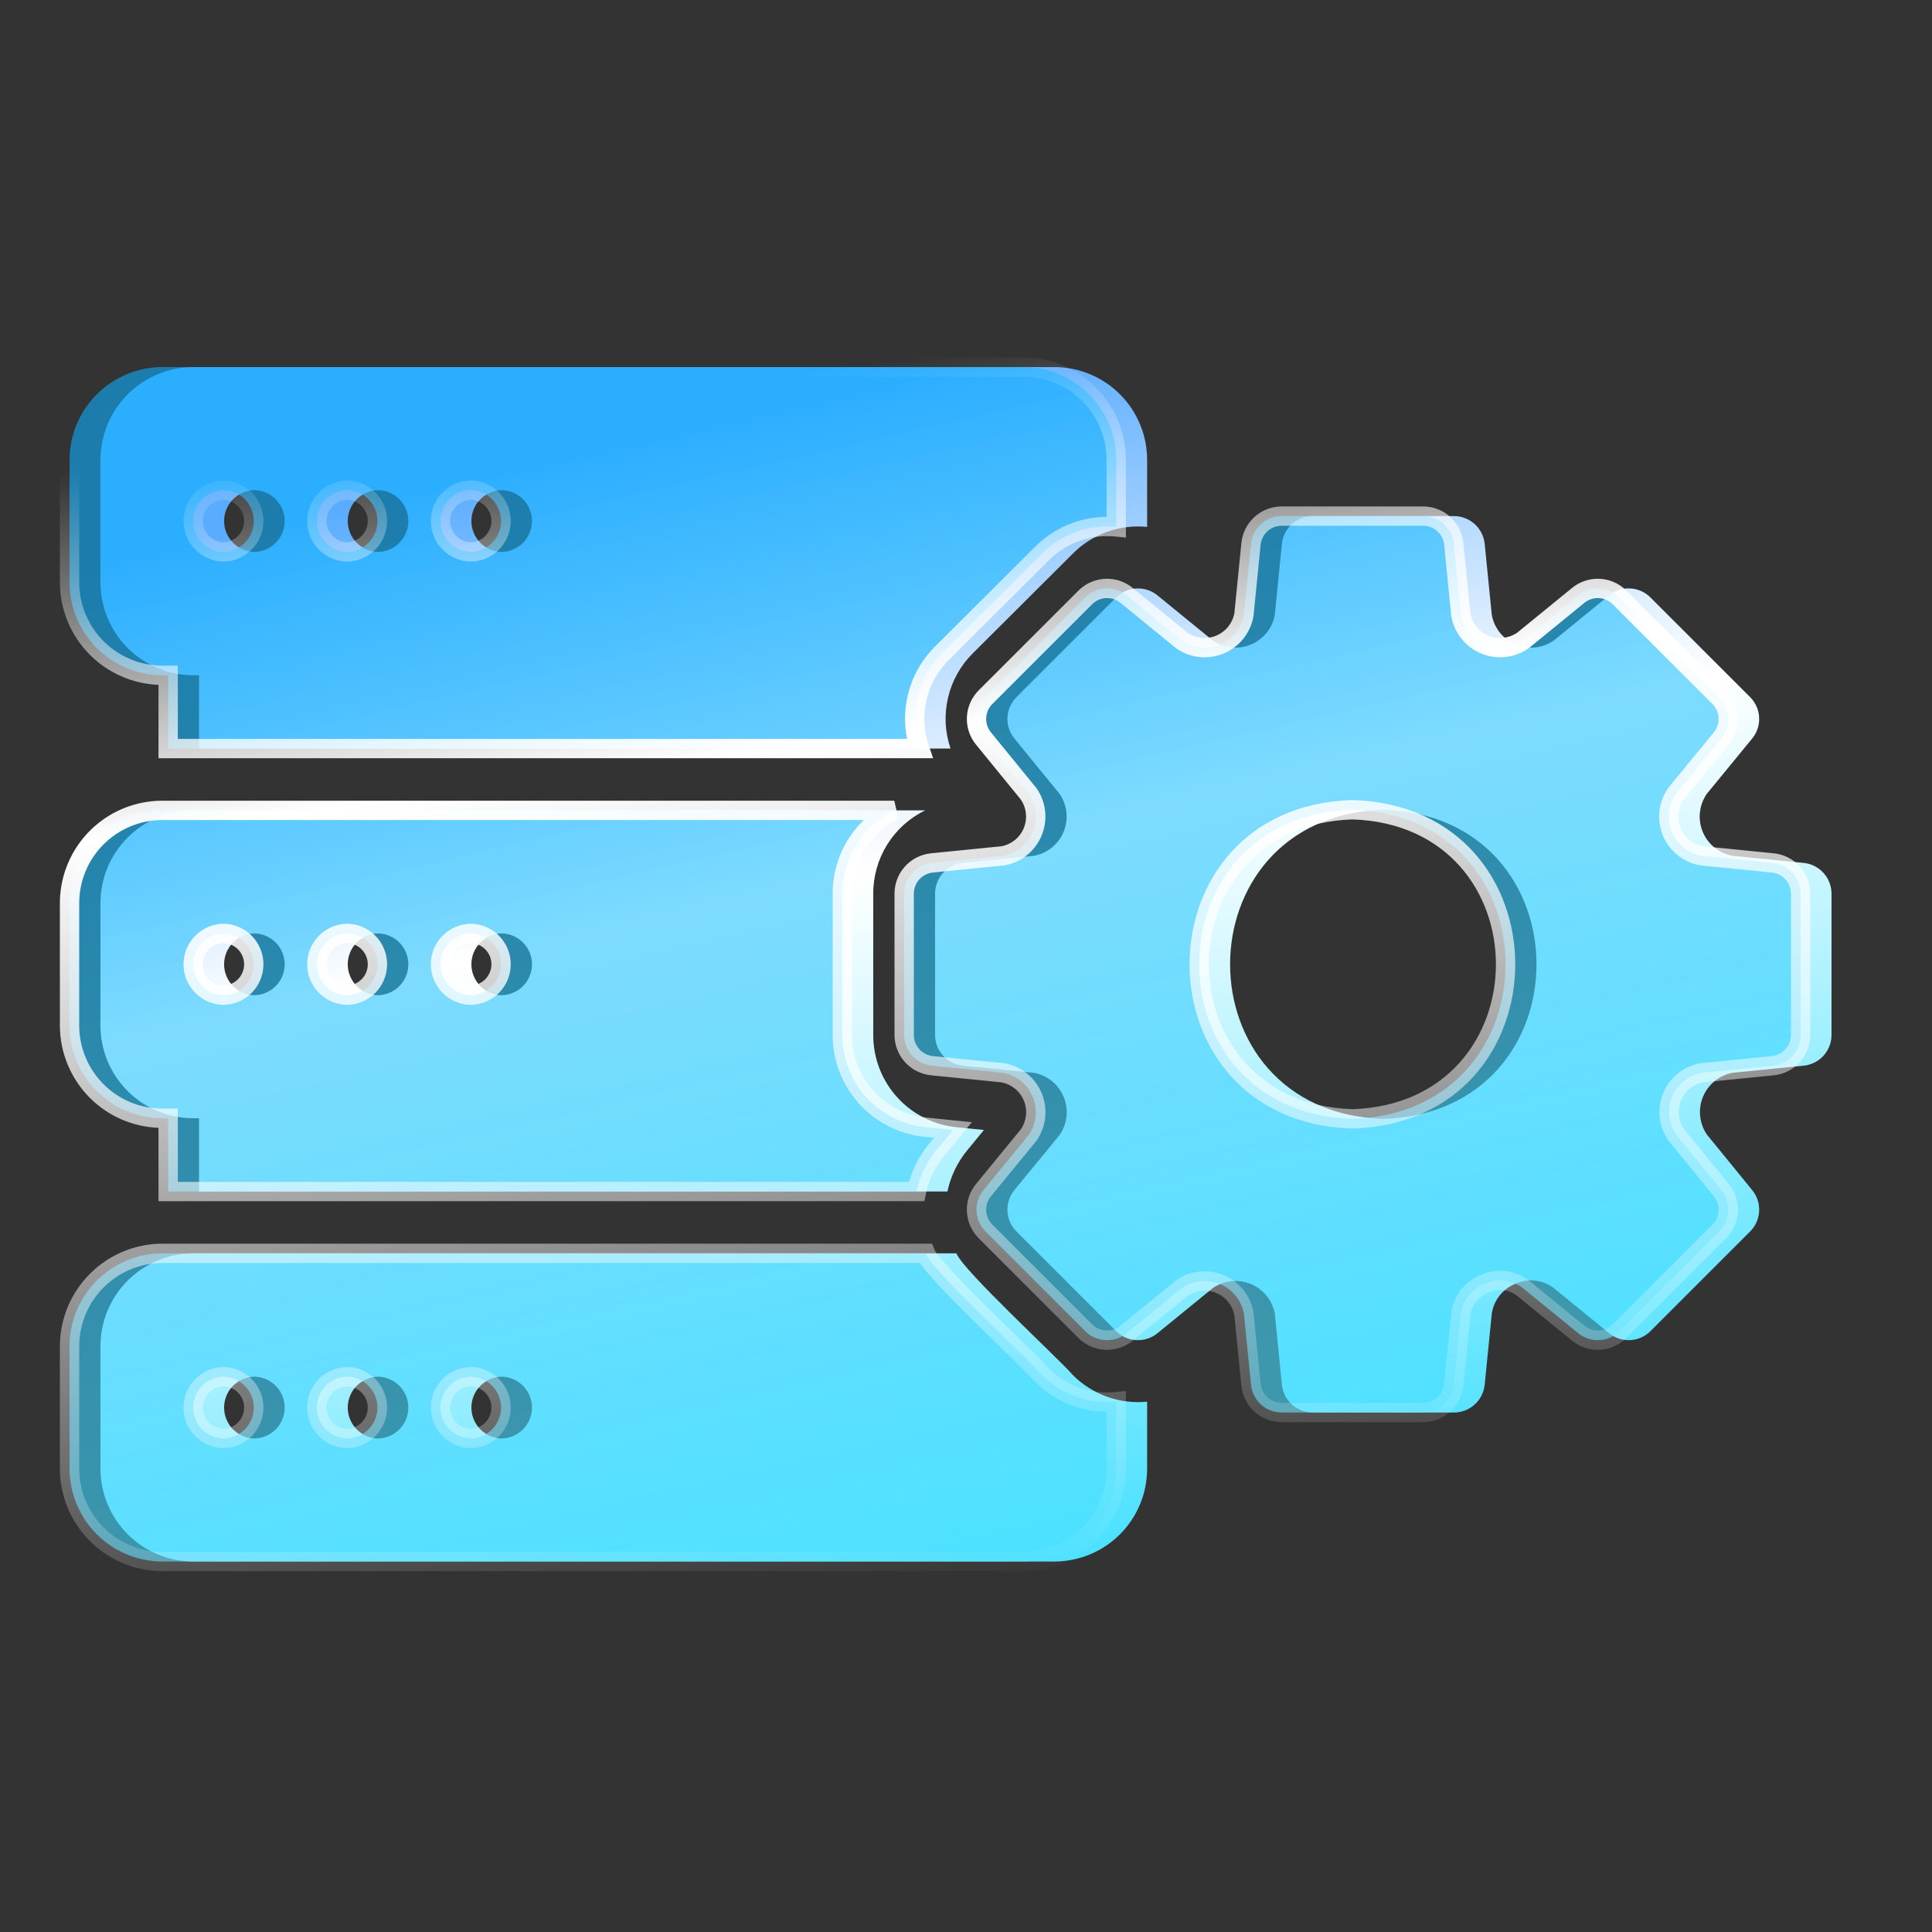 <svg viewBox="0 0 100 100" fill="none" xmlns="http://www.w3.org/2000/svg">
<rect x="0" y="0" width="100" height="100" fill="#333333" stroke="none"/>
<path d="M49.503 64.872C49.841 65.761 54.825 70.346 55.519 71.16C56.018 71.664 56.623 72.051 57.29 72.292C57.957 72.532 58.669 72.621 59.375 72.552V76.024C59.374 77.297 58.868 78.517 57.968 79.417C57.068 80.317 55.848 80.823 54.575 80.824H9.999C8.727 80.82 7.509 80.313 6.609 79.414C5.71 78.515 5.203 77.296 5.199 76.024V69.672C5.203 68.4 5.71 67.182 6.609 66.282C7.509 65.383 8.727 64.876 9.999 64.872H49.503ZM13.167 71.256C12.749 71.264 12.35 71.437 12.056 71.736C11.763 72.035 11.599 72.437 11.599 72.856C11.599 73.275 11.763 73.677 12.056 73.976C12.35 74.275 12.748 74.448 13.167 74.456C13.586 74.448 13.985 74.275 14.278 73.976C14.571 73.677 14.736 73.275 14.736 72.856C14.736 72.437 14.571 72.035 14.278 71.736C13.985 71.437 13.586 71.264 13.167 71.256ZM19.567 71.256C19.149 71.264 18.75 71.437 18.456 71.736C18.163 72.035 17.999 72.437 17.999 72.856C17.999 73.275 18.163 73.677 18.456 73.976C18.75 74.275 19.148 74.448 19.567 74.456C19.986 74.448 20.385 74.275 20.678 73.976C20.971 73.677 21.136 73.275 21.136 72.856C21.136 72.437 20.971 72.035 20.678 71.736C20.385 71.437 19.986 71.264 19.567 71.256ZM25.967 71.256C25.549 71.264 25.15 71.437 24.856 71.736C24.563 72.035 24.399 72.437 24.399 72.856C24.399 73.275 24.563 73.677 24.856 73.976C25.15 74.275 25.548 74.448 25.967 74.456C26.386 74.448 26.785 74.275 27.078 73.976C27.371 73.677 27.535 73.275 27.535 72.856C27.536 72.437 27.371 72.035 27.078 71.736C26.785 71.437 26.386 71.264 25.967 71.256ZM75.247 26.712C75.645 26.71 76.03 26.857 76.326 27.123C76.621 27.389 76.807 27.756 76.847 28.152L77.215 31.832C77.278 32.17 77.425 32.487 77.641 32.755C77.858 33.022 78.138 33.231 78.456 33.363C78.773 33.495 79.119 33.545 79.461 33.51C79.803 33.474 80.131 33.354 80.415 33.16L83.279 30.824C83.585 30.571 83.973 30.44 84.37 30.458C84.766 30.476 85.142 30.64 85.423 30.92L90.591 36.088C90.871 36.37 91.036 36.745 91.053 37.142C91.071 37.538 90.941 37.927 90.687 38.232L88.351 41.08C88.152 41.364 88.027 41.694 87.989 42.038C87.95 42.383 88 42.732 88.132 43.053C88.265 43.373 88.476 43.656 88.746 43.873C89.017 44.09 89.338 44.236 89.679 44.296L93.359 44.664C93.755 44.704 94.122 44.89 94.388 45.186C94.655 45.482 94.801 45.866 94.799 46.264V53.56C94.801 53.958 94.655 54.343 94.388 54.639C94.122 54.934 93.755 55.12 93.359 55.16L89.679 55.528C89.341 55.591 89.023 55.737 88.756 55.953C88.488 56.17 88.279 56.45 88.147 56.768C88.015 57.086 87.964 57.431 88 57.774C88.036 58.116 88.156 58.444 88.351 58.728L90.687 61.592C90.941 61.898 91.071 62.286 91.053 62.683C91.036 63.079 90.871 63.455 90.591 63.736L85.423 68.904C85.142 69.184 84.766 69.349 84.37 69.366C83.973 69.384 83.585 69.253 83.279 69L80.415 66.664C80.144 66.459 79.824 66.329 79.487 66.287C79.15 66.245 78.808 66.292 78.495 66.424C78.161 66.546 77.865 66.757 77.64 67.032C77.415 67.308 77.268 67.64 77.215 67.992L76.847 71.672C76.807 72.068 76.621 72.435 76.326 72.701C76.03 72.968 75.645 73.114 75.247 73.112H67.951C67.553 73.114 67.169 72.968 66.873 72.701C66.577 72.435 66.391 72.068 66.351 71.672L65.983 67.992C65.92 67.654 65.774 67.337 65.557 67.07C65.341 66.802 65.061 66.593 64.743 66.461C64.425 66.329 64.079 66.279 63.737 66.314C63.395 66.35 63.067 66.47 62.783 66.664L59.919 69C59.614 69.254 59.225 69.384 58.829 69.366C58.432 69.349 58.057 69.184 57.775 68.904L52.607 63.736C52.328 63.455 52.163 63.079 52.145 62.683C52.127 62.286 52.258 61.898 52.511 61.592L54.847 58.744C55.043 58.459 55.165 58.13 55.201 57.786C55.237 57.443 55.187 57.095 55.056 56.776C54.924 56.456 54.714 56.175 54.446 55.957C54.177 55.739 53.859 55.592 53.519 55.528L49.839 55.16C49.443 55.12 49.076 54.934 48.81 54.639C48.544 54.343 48.397 53.958 48.399 53.56V46.264C48.397 45.866 48.544 45.482 48.81 45.186C49.076 44.89 49.443 44.704 49.839 44.664L53.519 44.296C53.858 44.233 54.175 44.087 54.443 43.871C54.71 43.654 54.92 43.374 55.052 43.056C55.184 42.739 55.234 42.393 55.198 42.05C55.163 41.708 55.042 41.38 54.847 41.096L52.511 38.232C52.258 37.927 52.127 37.538 52.145 37.142C52.163 36.745 52.328 36.37 52.607 36.088L57.775 30.92C58.057 30.64 58.432 30.476 58.829 30.458C59.225 30.44 59.614 30.571 59.919 30.824L62.783 33.16C63.067 33.354 63.395 33.474 63.737 33.51C64.079 33.545 64.425 33.495 64.743 33.363C65.061 33.231 65.341 33.022 65.557 32.755C65.774 32.487 65.92 32.17 65.983 31.832L66.351 28.152C66.391 27.756 66.577 27.389 66.873 27.123C67.169 26.857 67.553 26.71 67.951 26.712H75.247ZM47.887 41.944C47.078 42.338 46.396 42.952 45.92 43.717C45.445 44.481 45.195 45.364 45.199 46.264V53.56C45.194 54.752 45.633 55.904 46.432 56.789C47.232 57.674 48.332 58.229 49.519 58.344L50.927 58.488L50.047 59.56C49.548 60.174 49.202 60.898 49.039 61.672H10.303V57.88H9.999C8.726 57.879 7.506 57.373 6.606 56.473C5.706 55.573 5.2 54.353 5.199 53.08V46.744C5.2 45.471 5.706 44.251 6.606 43.351C7.506 42.451 8.726 41.945 9.999 41.944H47.887ZM71.599 41.912C61.028 42.24 61.025 57.583 71.599 57.912C82.171 57.584 82.173 42.242 71.599 41.912ZM13.167 48.312C12.748 48.321 12.35 48.493 12.056 48.792C11.763 49.091 11.599 49.493 11.599 49.912C11.599 50.331 11.763 50.733 12.056 51.032C12.35 51.331 12.748 51.504 13.167 51.512C13.586 51.504 13.985 51.331 14.278 51.032C14.571 50.733 14.736 50.331 14.736 49.912C14.736 49.493 14.571 49.091 14.278 48.792C13.985 48.493 13.586 48.321 13.167 48.312ZM19.567 48.312C19.148 48.321 18.75 48.493 18.456 48.792C18.163 49.091 17.999 49.493 17.999 49.912C17.999 50.331 18.163 50.733 18.456 51.032C18.75 51.331 19.148 51.504 19.567 51.512C19.986 51.504 20.385 51.331 20.678 51.032C20.971 50.733 21.136 50.331 21.136 49.912C21.136 49.493 20.971 49.091 20.678 48.792C20.385 48.493 19.986 48.321 19.567 48.312ZM25.967 48.312C25.548 48.321 25.15 48.493 24.856 48.792C24.563 49.091 24.399 49.493 24.399 49.912C24.399 50.331 24.563 50.733 24.856 51.032C25.149 51.331 25.548 51.504 25.967 51.512C26.386 51.504 26.785 51.331 27.078 51.032C27.371 50.733 27.535 50.331 27.535 49.912C27.535 49.493 27.371 49.091 27.078 48.792C26.785 48.493 26.386 48.321 25.967 48.312ZM54.575 19C55.848 19.001 57.068 19.507 57.968 20.407C58.868 21.307 59.374 22.527 59.375 23.8V27.272C58.669 27.203 57.957 27.292 57.29 27.533C56.623 27.773 56.018 28.16 55.519 28.664L50.351 33.816C49.717 34.447 49.272 35.244 49.069 36.115C48.865 36.986 48.91 37.897 49.199 38.744H10.303V34.952H9.999C8.727 34.948 7.509 34.441 6.609 33.542C5.71 32.643 5.203 31.424 5.199 30.152V23.8C5.203 22.528 5.71 21.309 6.609 20.41C7.509 19.511 8.727 19.004 9.999 19H54.575ZM13.167 25.368C12.748 25.377 12.35 25.549 12.056 25.848C11.763 26.147 11.599 26.549 11.599 26.968C11.599 27.387 11.763 27.789 12.056 28.088C12.35 28.387 12.748 28.56 13.167 28.568C13.586 28.56 13.985 28.387 14.278 28.088C14.571 27.789 14.736 27.387 14.736 26.968C14.736 26.549 14.571 26.147 14.278 25.848C13.985 25.549 13.586 25.377 13.167 25.368ZM19.567 25.368C19.148 25.377 18.75 25.549 18.456 25.848C18.163 26.147 17.999 26.549 17.999 26.968C17.999 27.387 18.163 27.789 18.456 28.088C18.75 28.387 19.148 28.56 19.567 28.568C19.986 28.56 20.385 28.387 20.678 28.088C20.971 27.789 21.136 27.387 21.136 26.968C21.136 26.549 20.971 26.147 20.678 25.848C20.385 25.549 19.986 25.377 19.567 25.368ZM25.967 25.368C25.548 25.377 25.15 25.549 24.856 25.848C24.563 26.147 24.399 26.549 24.399 26.968C24.399 27.387 24.563 27.789 24.856 28.088C25.149 28.387 25.548 28.56 25.967 28.568C26.386 28.56 26.785 28.387 27.078 28.088C27.371 27.789 27.535 27.387 27.535 26.968C27.536 26.549 27.371 26.147 27.078 25.848C26.785 25.549 26.386 25.377 25.967 25.368Z" fill="url(#paint0_linear_17019_6572)"/>
<path d="M47.904 64.872C48.242 65.761 53.225 70.346 53.919 71.16C54.418 71.664 55.023 72.051 55.69 72.292C56.358 72.532 57.07 72.621 57.776 72.552V76.024C57.775 77.297 57.269 78.517 56.369 79.417C55.469 80.317 54.248 80.823 52.976 80.824H8.4C7.128 80.82 5.909 80.313 5.01 79.414C4.11 78.515 3.603 77.296 3.6 76.024V69.672C3.603 68.4 4.11 67.182 5.01 66.282C5.909 65.383 7.128 64.876 8.4 64.872H47.904ZM11.568 71.256C11.149 71.264 10.75 71.437 10.457 71.736C10.164 72.035 9.999 72.437 9.999 72.856C9.999 73.275 10.164 73.677 10.457 73.976C10.75 74.275 11.149 74.448 11.568 74.456C11.986 74.448 12.385 74.275 12.678 73.976C12.972 73.677 13.136 73.275 13.136 72.856C13.136 72.437 12.972 72.035 12.678 71.736C12.385 71.437 11.986 71.264 11.568 71.256ZM17.968 71.256C17.549 71.264 17.15 71.437 16.857 71.736C16.564 72.035 16.399 72.437 16.399 72.856C16.399 73.275 16.564 73.677 16.857 73.976C17.15 74.275 17.549 74.448 17.968 74.456C18.386 74.448 18.785 74.275 19.078 73.976C19.372 73.677 19.536 73.275 19.536 72.856C19.536 72.437 19.372 72.035 19.078 71.736C18.785 71.437 18.387 71.264 17.968 71.256ZM24.368 71.256C23.949 71.264 23.55 71.437 23.257 71.736C22.964 72.035 22.799 72.437 22.799 72.856C22.799 73.275 22.964 73.677 23.257 73.976C23.55 74.275 23.949 74.448 24.368 74.456C24.786 74.448 25.185 74.275 25.479 73.976C25.772 73.677 25.936 73.275 25.936 72.856C25.936 72.437 25.772 72.035 25.479 71.736C25.185 71.437 24.787 71.264 24.368 71.256ZM73.648 26.712C74.046 26.71 74.43 26.857 74.726 27.123C75.022 27.389 75.208 27.756 75.248 28.152L75.616 31.832C75.679 32.17 75.825 32.487 76.042 32.755C76.258 33.022 76.538 33.231 76.856 33.363C77.174 33.495 77.519 33.545 77.862 33.51C78.204 33.474 78.532 33.354 78.816 33.16L81.68 30.824C81.985 30.571 82.374 30.44 82.77 30.458C83.166 30.476 83.542 30.64 83.824 30.92L88.992 36.088C89.271 36.37 89.436 36.745 89.454 37.142C89.472 37.538 89.341 37.927 89.088 38.232L86.752 41.08C86.552 41.364 86.427 41.694 86.389 42.038C86.351 42.383 86.4 42.732 86.533 43.053C86.665 43.373 86.876 43.656 87.147 43.873C87.417 44.09 87.738 44.236 88.08 44.296L91.76 44.664C92.156 44.704 92.523 44.89 92.789 45.186C93.055 45.482 93.202 45.866 93.2 46.264V53.56C93.202 53.958 93.055 54.343 92.789 54.639C92.523 54.934 92.156 55.12 91.76 55.16L88.08 55.528C87.741 55.591 87.424 55.737 87.156 55.953C86.888 56.17 86.679 56.45 86.547 56.768C86.415 57.086 86.365 57.431 86.4 57.774C86.436 58.116 86.557 58.444 86.752 58.728L89.088 61.592C89.341 61.898 89.472 62.286 89.454 62.683C89.436 63.079 89.271 63.455 88.992 63.736L83.824 68.904C83.542 69.184 83.166 69.349 82.77 69.366C82.374 69.384 81.985 69.253 81.68 69L78.816 66.664C78.545 66.459 78.225 66.329 77.888 66.287C77.551 66.245 77.209 66.292 76.896 66.424C76.561 66.546 76.266 66.757 76.04 67.032C75.815 67.308 75.668 67.64 75.616 67.992L75.248 71.672C75.208 72.068 75.022 72.435 74.726 72.701C74.43 72.968 74.046 73.114 73.648 73.112H66.352C65.954 73.114 65.569 72.968 65.273 72.701C64.977 72.435 64.791 72.068 64.752 71.672L64.384 67.992C64.321 67.654 64.174 67.337 63.958 67.07C63.741 66.802 63.461 66.593 63.143 66.461C62.826 66.329 62.48 66.279 62.138 66.314C61.795 66.35 61.468 66.47 61.184 66.664L58.319 69C58.014 69.254 57.626 69.384 57.229 69.366C56.833 69.349 56.457 69.184 56.176 68.904L51.008 63.736C50.728 63.455 50.563 63.079 50.545 62.683C50.528 62.286 50.658 61.898 50.911 61.592L53.248 58.744C53.444 58.459 53.565 58.13 53.601 57.786C53.638 57.443 53.588 57.095 53.456 56.776C53.324 56.456 53.114 56.175 52.846 55.957C52.578 55.739 52.259 55.592 51.919 55.528L48.24 55.16C47.844 55.12 47.477 54.934 47.21 54.639C46.944 54.343 46.798 53.958 46.8 53.56V46.264C46.798 45.866 46.944 45.482 47.21 45.186C47.477 44.89 47.844 44.704 48.24 44.664L51.919 44.296C52.258 44.233 52.575 44.087 52.843 43.871C53.111 43.654 53.32 43.374 53.452 43.056C53.584 42.739 53.634 42.393 53.599 42.05C53.563 41.708 53.442 41.38 53.248 41.096L50.911 38.232C50.658 37.927 50.528 37.538 50.545 37.142C50.563 36.745 50.728 36.37 51.008 36.088L56.176 30.92C56.457 30.64 56.833 30.476 57.229 30.458C57.626 30.44 58.014 30.571 58.319 30.824L61.184 33.16C61.468 33.354 61.795 33.474 62.138 33.51C62.48 33.545 62.826 33.495 63.143 33.363C63.461 33.231 63.741 33.022 63.958 32.755C64.174 32.487 64.32 32.17 64.384 31.832L64.752 28.152C64.791 27.756 64.977 27.389 65.273 27.123C65.569 26.857 65.954 26.71 66.352 26.712H73.648ZM46.288 41.944C45.478 42.338 44.796 42.952 44.321 43.717C43.845 44.481 43.595 45.364 43.6 46.264V53.56C43.594 54.752 44.034 55.904 44.833 56.789C45.632 57.674 46.733 58.229 47.919 58.344L49.328 58.488L48.448 59.56C47.948 60.174 47.603 60.898 47.44 61.672H8.704V57.88H8.4C7.127 57.879 5.907 57.373 5.007 56.473C4.107 55.573 3.601 54.353 3.6 53.08V46.744C3.601 45.471 4.107 44.251 5.007 43.351C5.907 42.451 7.127 41.945 8.4 41.944H46.288ZM70 41.912C59.428 42.24 59.426 57.583 70 57.912C80.571 57.584 80.573 42.242 70 41.912ZM11.568 48.312C11.149 48.321 10.75 48.493 10.457 48.792C10.164 49.091 9.999 49.493 9.999 49.912C9.999 50.331 10.164 50.733 10.457 51.032C10.75 51.331 11.149 51.504 11.568 51.512C11.986 51.504 12.385 51.331 12.678 51.032C12.972 50.733 13.136 50.331 13.136 49.912C13.136 49.493 12.972 49.091 12.678 48.792C12.385 48.493 11.986 48.321 11.568 48.312ZM17.968 48.312C17.549 48.321 17.15 48.493 16.857 48.792C16.564 49.091 16.399 49.493 16.399 49.912C16.399 50.331 16.564 50.733 16.857 51.032C17.15 51.331 17.549 51.504 17.968 51.512C18.386 51.504 18.785 51.331 19.078 51.032C19.372 50.733 19.536 50.331 19.536 49.912C19.536 49.493 19.372 49.091 19.078 48.792C18.785 48.493 18.386 48.321 17.968 48.312ZM24.368 48.312C23.949 48.321 23.55 48.493 23.257 48.792C22.964 49.091 22.799 49.493 22.799 49.912C22.799 50.331 22.963 50.733 23.257 51.032C23.55 51.331 23.949 51.504 24.368 51.512C24.786 51.504 25.185 51.331 25.478 51.032C25.772 50.733 25.936 50.331 25.936 49.912C25.936 49.493 25.772 49.091 25.479 48.792C25.185 48.493 24.786 48.321 24.368 48.312ZM52.976 19C54.248 19.001 55.469 19.507 56.369 20.407C57.269 21.307 57.775 22.527 57.776 23.8V27.272C57.07 27.203 56.358 27.292 55.69 27.533C55.023 27.773 54.418 28.16 53.919 28.664L48.752 33.816C48.117 34.447 47.673 35.244 47.469 36.115C47.266 36.986 47.311 37.897 47.6 38.744H8.704V34.952H8.4C7.128 34.948 5.909 34.441 5.01 33.542C4.11 32.643 3.603 31.424 3.6 30.152V23.8C3.603 22.528 4.11 21.309 5.01 20.41C5.909 19.511 7.128 19.004 8.4 19H52.976ZM11.568 25.368C11.149 25.377 10.75 25.549 10.457 25.848C10.164 26.147 9.999 26.549 9.999 26.968C9.999 27.387 10.163 27.789 10.457 28.088C10.75 28.387 11.149 28.56 11.568 28.568C11.986 28.56 12.385 28.387 12.678 28.088C12.972 27.789 13.136 27.387 13.136 26.968C13.136 26.549 12.972 26.147 12.678 25.848C12.385 25.549 11.986 25.377 11.568 25.368ZM17.968 25.368C17.549 25.377 17.15 25.549 16.857 25.848C16.564 26.147 16.399 26.549 16.399 26.968C16.399 27.387 16.563 27.789 16.857 28.088C17.15 28.387 17.549 28.56 17.968 28.568C18.386 28.56 18.785 28.387 19.078 28.088C19.372 27.789 19.536 27.387 19.536 26.968C19.536 26.549 19.372 26.147 19.078 25.848C18.785 25.549 18.386 25.377 17.968 25.368ZM24.368 25.368C23.949 25.377 23.55 25.549 23.257 25.848C22.964 26.147 22.799 26.549 22.799 26.968C22.799 27.387 22.963 27.789 23.257 28.088C23.55 28.387 23.949 28.56 24.368 28.568C24.786 28.56 25.185 28.387 25.478 28.088C25.771 27.789 25.936 27.387 25.936 26.968C25.936 26.549 25.772 26.147 25.479 25.848C25.185 25.549 24.786 25.377 24.368 25.368Z" fill="url(#paint1_linear_17019_6572)" fill-opacity="0.6"/>
<path d="M48.248 64.372L48.371 64.694C48.371 64.695 48.375 64.705 48.385 64.723C48.397 64.743 48.413 64.769 48.435 64.802C48.479 64.869 48.541 64.952 48.621 65.051C48.78 65.25 48.996 65.495 49.255 65.775C49.773 66.335 50.443 67.01 51.129 67.689C51.816 68.367 52.511 69.041 53.084 69.602C53.629 70.135 54.08 70.584 54.282 70.815C54.727 71.263 55.266 71.607 55.86 71.821C56.457 72.037 57.095 72.117 57.727 72.055L58.276 72.001V76.025C58.274 77.43 57.716 78.777 56.722 79.771C55.728 80.764 54.381 81.323 52.976 81.324H8.398C6.994 81.32 5.649 80.76 4.656 79.768C3.663 78.775 3.104 77.43 3.1 76.026V69.671L3.102 69.539C3.139 68.183 3.694 66.891 4.656 65.929C5.649 64.936 6.994 64.376 8.398 64.372H48.248ZM8.294 65.374C7.193 65.404 6.144 65.855 5.363 66.636C4.557 67.442 4.103 68.534 4.1 69.674V76.023L4.101 76.129C4.132 77.231 4.582 78.28 5.363 79.061C6.169 79.867 7.261 80.321 8.401 80.324H52.975C54.115 80.323 55.209 79.87 56.015 79.064C56.821 78.257 57.275 77.164 57.276 76.024V73.074C56.678 73.07 56.085 72.966 55.521 72.762C54.784 72.496 54.115 72.069 53.564 71.512L53.551 71.499L53.539 71.485C53.384 71.302 52.963 70.883 52.384 70.316C51.817 69.761 51.115 69.08 50.426 68.4C49.738 67.719 49.055 67.031 48.522 66.455C48.255 66.167 48.021 65.902 47.84 65.677C47.761 65.577 47.682 65.474 47.613 65.372H8.401L8.294 65.374ZM9.499 72.856C9.499 72.306 9.715 71.778 10.1 71.386L10.173 71.314C10.55 70.966 11.042 70.766 11.558 70.756L11.568 70.756L11.578 70.756C12.127 70.767 12.651 70.993 13.036 71.386C13.42 71.779 13.636 72.306 13.636 72.856C13.636 73.406 13.42 73.934 13.036 74.326C12.651 74.719 12.127 74.945 11.578 74.956L11.568 74.956L11.558 74.956C11.042 74.945 10.55 74.746 10.173 74.398L10.1 74.326C9.715 73.934 9.499 73.406 9.499 72.856ZM15.899 72.856C15.899 72.306 16.115 71.778 16.5 71.386L16.573 71.314C16.95 70.966 17.442 70.766 17.958 70.756L17.968 70.756L17.978 70.756C18.527 70.767 19.051 70.993 19.436 71.386C19.82 71.779 20.036 72.306 20.036 72.856C20.036 73.406 19.82 73.934 19.436 74.326C19.051 74.719 18.527 74.945 17.977 74.956L17.968 74.956L17.958 74.956C17.442 74.945 16.95 74.746 16.573 74.398L16.5 74.326C16.115 73.934 15.899 73.406 15.899 72.856ZM22.299 72.856C22.299 72.306 22.515 71.778 22.9 71.386L22.973 71.314C23.35 70.966 23.842 70.766 24.358 70.756L24.368 70.756L24.378 70.756C24.927 70.767 25.451 70.993 25.835 71.386C26.22 71.779 26.436 72.306 26.436 72.856C26.436 73.406 26.22 73.934 25.835 74.326C25.451 74.719 24.927 74.945 24.378 74.956L24.368 74.956L24.358 74.956C23.842 74.945 23.35 74.746 22.973 74.398L22.9 74.326C22.515 73.934 22.299 73.406 22.299 72.856ZM73.648 26.212C74.169 26.21 74.673 26.402 75.061 26.751C75.424 27.079 75.662 27.523 75.733 28.005L75.745 28.102L76.111 31.757C76.16 32.008 76.27 32.242 76.43 32.44C76.594 32.643 76.806 32.801 77.047 32.901C77.288 33.001 77.55 33.04 77.81 33.013C78.063 32.986 78.306 32.899 78.518 32.757L81.364 30.436C81.764 30.105 82.273 29.935 82.793 29.958C83.281 29.98 83.745 30.172 84.105 30.498L84.176 30.565L84.177 30.567L89.346 35.736C89.713 36.105 89.93 36.599 89.953 37.119C89.977 37.639 89.806 38.148 89.474 38.549L89.474 38.549L87.152 41.38C87.006 41.593 86.914 41.837 86.886 42.094C86.857 42.355 86.894 42.619 86.995 42.862C87.095 43.105 87.255 43.319 87.46 43.483C87.661 43.645 87.899 43.754 88.152 43.801L91.809 44.167C92.329 44.219 92.811 44.463 93.16 44.851C93.509 45.239 93.702 45.742 93.7 46.264V53.558L93.698 53.656C93.678 54.143 93.488 54.609 93.16 54.973C92.811 55.361 92.329 55.605 91.81 55.658L88.153 56.023C87.903 56.072 87.669 56.182 87.471 56.342C87.268 56.506 87.109 56.718 87.009 56.959C86.909 57.2 86.871 57.462 86.898 57.722C86.924 57.975 87.012 58.219 87.154 58.431L89.475 61.276C89.806 61.677 89.977 62.186 89.953 62.705C89.93 63.225 89.713 63.719 89.346 64.088L84.176 69.259C83.806 69.626 83.313 69.843 82.793 69.866C82.273 69.889 81.764 69.718 81.364 69.387L78.509 67.059C78.309 66.909 78.074 66.814 77.826 66.783C77.576 66.752 77.322 66.787 77.09 66.885L77.079 66.89L77.067 66.894C76.817 66.985 76.596 67.142 76.427 67.349C76.261 67.553 76.152 67.798 76.111 68.058L75.745 71.722C75.693 72.242 75.449 72.724 75.061 73.073C74.673 73.422 74.169 73.614 73.648 73.612L66.352 73.612C65.83 73.614 65.326 73.422 64.939 73.073C64.55 72.724 64.306 72.242 64.254 71.722L63.889 68.066C63.839 67.816 63.73 67.582 63.569 67.384C63.405 67.181 63.193 67.023 62.952 66.923C62.711 66.823 62.449 66.785 62.189 66.811C61.936 66.838 61.693 66.925 61.481 67.067L58.636 69.388L58.635 69.388C58.235 69.718 57.726 69.889 57.207 69.866C56.686 69.843 56.193 69.626 55.823 69.259L50.653 64.088C50.286 63.719 50.069 63.226 50.046 62.705C50.023 62.184 50.194 61.674 50.527 61.273L52.846 58.445C52.989 58.233 53.077 57.989 53.104 57.734C53.132 57.473 53.094 57.209 52.994 56.967C52.894 56.724 52.734 56.511 52.531 56.345C52.332 56.184 52.097 56.073 51.845 56.023L48.19 55.658C47.67 55.605 47.188 55.361 46.839 54.973C46.489 54.585 46.297 54.08 46.3 53.558V46.264C46.298 45.742 46.49 45.239 46.839 44.851C47.188 44.463 47.67 44.219 48.19 44.167L51.846 43.801C52.096 43.752 52.33 43.643 52.529 43.482C52.732 43.318 52.89 43.106 52.99 42.865L53.008 42.819C53.095 42.591 53.127 42.346 53.101 42.102C53.075 41.849 52.987 41.605 52.845 41.394L50.524 38.548C50.193 38.148 50.023 37.638 50.046 37.119C50.069 36.599 50.286 36.105 50.653 35.736L55.822 30.567L55.823 30.565C56.193 30.198 56.686 29.982 57.207 29.958C57.726 29.935 58.235 30.106 58.635 30.436L61.481 32.757C61.693 32.899 61.936 32.986 62.189 33.013C62.432 33.038 62.678 33.006 62.906 32.919L62.952 32.901C63.178 32.807 63.378 32.662 63.538 32.477L63.569 32.44C63.73 32.242 63.839 32.007 63.889 31.757L64.254 28.102C64.306 27.583 64.55 27.101 64.939 26.751C65.326 26.402 65.83 26.21 66.352 26.212H73.648ZM66.298 27.213C66.043 27.224 65.799 27.323 65.608 27.494C65.404 27.678 65.276 27.93 65.249 28.202L64.881 31.882L64.879 31.903L64.875 31.924C64.797 32.343 64.615 32.737 64.346 33.069C64.077 33.401 63.729 33.661 63.335 33.825C62.941 33.988 62.511 34.051 62.086 34.007C61.661 33.963 61.254 33.814 60.901 33.573L60.884 33.561L60.868 33.547L58.004 31.212L58.002 31.21L58 31.209C57.791 31.035 57.524 30.945 57.252 30.957C56.979 30.969 56.721 31.083 56.528 31.275L56.528 31.275L51.361 36.442C51.17 36.635 51.057 36.892 51.045 37.164C51.033 37.436 51.122 37.703 51.296 37.913L51.298 37.914L51.299 37.916L53.648 40.796L53.66 40.813C53.902 41.166 54.052 41.573 54.096 41.998C54.14 42.423 54.078 42.853 53.914 43.248C53.75 43.643 53.49 43.991 53.158 44.26C52.825 44.528 52.431 44.71 52.01 44.788L51.99 44.792L51.969 44.794L48.289 45.161L48.29 45.161C48.017 45.189 47.765 45.317 47.582 45.52C47.399 45.724 47.298 45.988 47.3 46.261V53.563C47.298 53.836 47.399 54.1 47.582 54.304C47.765 54.507 48.017 54.635 48.29 54.663L51.991 55.033L52.011 55.037C52.433 55.116 52.828 55.298 53.161 55.569C53.494 55.839 53.754 56.189 53.918 56.585C54.082 56.982 54.144 57.413 54.099 57.839C54.053 58.265 53.903 58.674 53.66 59.028L53.648 59.045L51.298 61.909L51.297 61.91L51.296 61.911C51.122 62.121 51.033 62.388 51.045 62.66C51.057 62.932 51.17 63.189 51.361 63.383L56.528 68.549C56.721 68.742 56.979 68.855 57.252 68.867C57.524 68.879 57.791 68.789 58 68.615L58.002 68.614L58.004 68.613L60.868 66.277L60.884 66.263L60.901 66.251C61.254 66.01 61.661 65.861 62.086 65.817C62.511 65.773 62.94 65.836 63.335 65.999C63.73 66.163 64.077 66.423 64.346 66.755C64.598 67.066 64.774 67.432 64.859 67.822L64.875 67.901L64.879 67.921L64.881 67.942L65.249 71.622L65.255 71.673C65.293 71.926 65.417 72.158 65.608 72.33C65.811 72.513 66.075 72.613 66.349 72.612H73.65C73.924 72.613 74.188 72.513 74.391 72.33C74.595 72.147 74.723 71.894 74.75 71.622L75.118 67.942L75.119 67.93L75.121 67.918C75.187 67.477 75.371 67.062 75.653 66.716C75.933 66.373 76.301 66.111 76.717 65.957C77.106 65.796 77.531 65.738 77.95 65.791C78.347 65.84 78.726 65.987 79.053 66.218L79.118 66.265L79.125 66.271L79.132 66.277L81.996 68.612L81.998 68.614L81.999 68.615C82.209 68.789 82.476 68.879 82.748 68.867L82.799 68.864C83.052 68.84 83.29 68.73 83.471 68.549L88.638 63.383C88.829 63.189 88.942 62.932 88.954 62.66C88.967 62.388 88.877 62.121 88.703 61.911L88.702 61.91L88.7 61.908L86.351 59.028L86.339 59.011C86.097 58.658 85.948 58.251 85.903 57.826C85.859 57.401 85.921 56.971 86.085 56.576C86.249 56.181 86.509 55.833 86.842 55.565C87.174 55.296 87.568 55.114 87.989 55.036L88.009 55.033L88.03 55.031L91.71 54.663L91.76 54.656C92.013 54.619 92.246 54.495 92.417 54.304C92.6 54.1 92.701 53.836 92.7 53.563V46.261C92.701 45.988 92.6 45.724 92.417 45.52C92.234 45.317 91.982 45.189 91.71 45.161L88.03 44.794L88.011 44.792L87.993 44.788C87.568 44.714 87.169 44.532 86.833 44.263C86.497 43.992 86.235 43.642 86.07 43.244C85.906 42.845 85.845 42.411 85.892 41.983C85.94 41.555 86.095 41.145 86.343 40.793L86.353 40.777L86.365 40.763L88.701 37.915L88.702 37.914L88.703 37.913C88.877 37.703 88.967 37.436 88.954 37.164L88.951 37.113C88.928 36.86 88.817 36.623 88.638 36.442L83.471 31.275C83.278 31.083 83.02 30.969 82.748 30.957C82.475 30.945 82.209 31.035 81.999 31.209L81.998 31.21L81.996 31.212L79.132 33.548L79.115 33.561L79.098 33.573C78.745 33.814 78.338 33.963 77.913 34.007C77.488 34.051 77.059 33.989 76.664 33.825C76.27 33.661 75.922 33.402 75.653 33.069C75.384 32.737 75.202 32.343 75.124 31.924L75.12 31.903L75.118 31.882L74.75 28.202L74.744 28.151C74.707 27.899 74.582 27.666 74.391 27.494C74.188 27.311 73.924 27.211 73.65 27.212H66.349L66.298 27.213ZM46.288 41.444L46.506 42.394C45.782 42.746 45.171 43.297 44.745 43.981C44.32 44.665 44.096 45.456 44.1 46.262V53.562C44.094 54.63 44.488 55.661 45.204 56.454C45.919 57.246 46.905 57.743 47.968 57.846L47.97 57.847L50.305 58.085L48.834 59.877C48.386 60.429 48.075 61.079 47.929 61.775L47.845 62.172H8.204V58.376C6.869 58.325 5.601 57.774 4.653 56.827C3.66 55.833 3.101 54.486 3.1 53.081V46.744L3.101 46.612C3.136 45.255 3.691 43.96 4.653 42.998C5.647 42.004 6.994 41.445 8.399 41.444H46.288ZM8.293 42.446C7.192 42.474 6.141 42.924 5.36 43.705C4.554 44.511 4.101 45.604 4.1 46.745V53.08L4.101 53.187C4.129 54.288 4.579 55.338 5.36 56.12C6.166 56.926 7.26 57.379 8.4 57.38H9.204V61.172H47.05C47.254 60.47 47.597 59.814 48.06 59.245L48.061 59.243L48.35 58.891L47.869 58.842C46.559 58.714 45.344 58.101 44.462 57.124C43.579 56.147 43.093 54.875 43.1 53.558V46.264C43.095 45.271 43.371 44.296 43.896 43.453C44.127 43.082 44.401 42.744 44.712 42.444H8.4L8.293 42.446ZM70.015 41.412C81.235 41.762 81.232 58.064 70.015 58.412L70 58.412L69.984 58.412C58.764 58.062 58.767 41.76 69.984 41.412L70 41.412L70.015 41.412ZM70 42.413C60.095 42.735 60.093 57.088 70 57.411C79.905 57.089 79.906 42.736 70 42.413ZM12.635 49.858C12.621 49.59 12.51 49.335 12.322 49.142C12.122 48.939 11.852 48.821 11.568 48.812C11.283 48.821 11.013 48.938 10.814 49.142C10.612 49.347 10.499 49.624 10.499 49.912C10.499 50.2 10.612 50.477 10.814 50.682C11.013 50.886 11.283 51.003 11.568 51.012C11.852 51.003 12.122 50.886 12.321 50.682C12.523 50.477 12.636 50.2 12.636 49.912L12.635 49.858ZM19.035 49.858C19.021 49.59 18.91 49.335 18.721 49.142C18.522 48.939 18.252 48.821 17.968 48.812C17.683 48.821 17.413 48.938 17.214 49.142C17.012 49.347 16.899 49.624 16.899 49.912C16.899 50.2 17.012 50.477 17.214 50.682C17.413 50.886 17.683 51.003 17.968 51.012C18.252 51.003 18.522 50.886 18.721 50.682C18.923 50.477 19.036 50.2 19.036 49.912L19.035 49.858ZM25.435 49.858C25.421 49.59 25.31 49.335 25.122 49.142C24.922 48.939 24.652 48.821 24.368 48.812C24.083 48.821 23.813 48.938 23.614 49.142C23.412 49.347 23.299 49.624 23.299 49.912C23.299 50.2 23.412 50.477 23.614 50.682C23.813 50.886 24.083 51.003 24.368 51.012C24.652 51.003 24.922 50.886 25.121 50.682C25.323 50.477 25.436 50.2 25.436 49.912L25.435 49.858ZM52.976 18.5L53.108 18.502C54.465 18.537 55.76 19.091 56.722 20.053C57.716 21.047 58.275 22.395 58.276 23.8V27.824L57.727 27.77C57.095 27.708 56.457 27.787 55.86 28.003C55.263 28.218 54.721 28.565 54.275 29.016L54.274 29.017L54.273 29.018L49.105 34.17L49.104 34.17C48.536 34.736 48.138 35.449 47.956 36.229C47.774 37.009 47.814 37.825 48.073 38.583L48.298 39.244H8.204V35.447C6.87 35.395 5.603 34.843 4.656 33.896C3.663 32.903 3.104 31.558 3.1 30.154V23.799L3.102 23.667C3.139 22.311 3.694 21.018 4.656 20.057C5.649 19.064 6.994 18.504 8.398 18.5H52.976ZM8.294 19.502C7.193 19.532 6.144 19.983 5.363 20.764C4.557 21.57 4.103 22.662 4.1 23.802V30.151L4.101 30.257C4.132 31.358 4.582 32.408 5.363 33.189C6.169 33.995 7.261 34.449 8.401 34.452H9.204V38.244H46.948C46.799 37.505 46.809 36.74 46.982 36.001C47.207 35.039 47.698 34.159 48.399 33.462L53.564 28.312C54.115 27.755 54.784 27.328 55.521 27.062C56.085 26.859 56.678 26.754 57.276 26.75V23.801L57.274 23.694C57.246 22.592 56.796 21.542 56.015 20.761C55.234 19.98 54.184 19.53 53.082 19.501L52.975 19.5H8.401L8.294 19.502ZM9.499 26.968C9.499 26.418 9.715 25.89 10.1 25.498C10.485 25.105 11.008 24.879 11.558 24.868L11.568 24.868L11.578 24.868C12.127 24.879 12.651 25.105 13.036 25.498C13.42 25.89 13.636 26.418 13.636 26.968C13.636 27.518 13.42 28.046 13.035 28.438C12.651 28.831 12.127 29.057 11.578 29.068L11.568 29.068L11.558 29.068C11.008 29.057 10.484 28.831 10.1 28.438C9.715 28.046 9.499 27.518 9.499 26.968ZM15.899 26.968C15.899 26.418 16.115 25.89 16.5 25.498C16.885 25.105 17.408 24.879 17.958 24.868L17.968 24.868L17.977 24.868C18.527 24.879 19.051 25.105 19.436 25.498C19.82 25.89 20.036 26.418 20.036 26.968C20.036 27.518 19.82 28.046 19.435 28.438C19.051 28.831 18.527 29.057 17.977 29.068L17.968 29.068L17.958 29.068C17.408 29.057 16.884 28.831 16.5 28.438C16.115 28.046 15.899 27.518 15.899 26.968ZM22.299 26.968C22.299 26.418 22.515 25.89 22.9 25.498C23.285 25.105 23.808 24.879 24.358 24.868L24.368 24.868L24.378 24.868C24.927 24.879 25.451 25.105 25.835 25.498C26.22 25.89 26.436 26.418 26.436 26.968C26.436 27.518 26.22 28.046 25.835 28.438C25.451 28.831 24.927 29.057 24.378 29.068L24.368 29.068L24.358 29.068C23.808 29.057 23.284 28.831 22.9 28.438C22.515 28.046 22.299 27.518 22.299 26.968ZM10.499 72.856C10.499 73.144 10.612 73.421 10.814 73.626L10.852 73.664C11.047 73.844 11.301 73.948 11.568 73.956C11.852 73.947 12.122 73.83 12.322 73.626C12.523 73.421 12.636 73.144 12.636 72.856C12.636 72.568 12.523 72.292 12.322 72.086C12.122 71.883 11.852 71.764 11.568 71.756C11.302 71.764 11.047 71.868 10.852 72.048L10.814 72.086C10.612 72.292 10.499 72.568 10.499 72.856ZM16.899 72.856C16.899 73.144 17.012 73.421 17.214 73.626L17.253 73.664C17.447 73.844 17.701 73.948 17.968 73.956C18.252 73.947 18.522 73.83 18.721 73.626C18.923 73.421 19.036 73.144 19.036 72.856C19.036 72.568 18.923 72.292 18.721 72.086C18.522 71.883 18.252 71.764 17.968 71.756C17.701 71.764 17.448 71.868 17.253 72.048L17.214 72.086C17.012 72.292 16.899 72.568 16.899 72.856ZM23.299 72.856C23.299 73.144 23.412 73.421 23.614 73.626L23.652 73.664C23.847 73.844 24.101 73.948 24.368 73.956C24.652 73.947 24.922 73.83 25.122 73.626C25.323 73.421 25.436 73.144 25.436 72.856C25.436 72.568 25.323 72.292 25.122 72.086C24.922 71.883 24.652 71.764 24.368 71.756C24.102 71.764 23.848 71.868 23.652 72.048L23.614 72.086C23.412 72.292 23.299 72.568 23.299 72.856ZM13.633 50.015C13.608 50.527 13.396 51.014 13.035 51.382C12.65 51.775 12.127 52.001 11.578 52.012L11.568 52.012L11.558 52.012C11.008 52.001 10.484 51.775 10.1 51.382C9.715 50.99 9.499 50.462 9.499 49.912C9.499 49.362 9.715 48.834 10.1 48.442C10.485 48.049 11.008 47.823 11.558 47.812L11.568 47.812L11.578 47.812C12.127 47.823 12.651 48.049 13.036 48.442C13.42 48.835 13.636 49.362 13.636 49.912L13.633 50.015ZM20.033 50.015C20.008 50.527 19.796 51.014 19.435 51.382C19.05 51.775 18.527 52.001 17.977 52.012L17.968 52.012L17.958 52.012C17.408 52.001 16.884 51.775 16.5 51.382C16.115 50.99 15.899 50.462 15.899 49.912C15.899 49.362 16.115 48.834 16.5 48.442C16.885 48.049 17.408 47.823 17.958 47.812L17.968 47.812L17.977 47.812C18.527 47.823 19.051 48.049 19.436 48.442C19.82 48.835 20.036 49.362 20.036 49.912L20.033 50.015ZM26.433 50.015C26.408 50.527 26.196 51.014 25.835 51.382C25.451 51.775 24.927 52.001 24.378 52.012L24.368 52.012L24.358 52.012C23.808 52.001 23.284 51.775 22.9 51.382C22.515 50.99 22.299 50.462 22.299 49.912C22.299 49.362 22.515 48.834 22.9 48.442C23.285 48.049 23.808 47.823 24.358 47.812L24.368 47.812L24.378 47.812C24.927 47.823 25.451 48.049 25.835 48.442C26.22 48.835 26.436 49.362 26.436 49.912L26.433 50.015ZM10.499 26.968C10.499 27.256 10.612 27.533 10.814 27.738C11.013 27.942 11.283 28.059 11.568 28.068C11.852 28.059 12.122 27.942 12.321 27.738C12.523 27.532 12.636 27.256 12.636 26.968C12.636 26.68 12.523 26.404 12.322 26.198C12.122 25.995 11.852 25.877 11.568 25.868C11.283 25.877 11.013 25.995 10.814 26.198C10.612 26.404 10.499 26.68 10.499 26.968ZM16.899 26.968C16.899 27.256 17.012 27.533 17.214 27.738C17.413 27.942 17.683 28.059 17.968 28.068C18.252 28.059 18.522 27.942 18.721 27.738C18.923 27.532 19.036 27.256 19.036 26.968C19.036 26.68 18.923 26.404 18.721 26.198C18.522 25.995 18.252 25.877 17.968 25.868C17.683 25.877 17.413 25.995 17.214 26.198C17.012 26.404 16.899 26.68 16.899 26.968ZM23.299 26.968C23.299 27.256 23.412 27.533 23.614 27.738C23.813 27.942 24.083 28.059 24.368 28.068C24.652 28.059 24.922 27.942 25.121 27.738C25.323 27.532 25.436 27.256 25.436 26.968C25.436 26.68 25.323 26.404 25.122 26.198C24.922 25.995 24.652 25.877 24.368 25.868C24.083 25.877 23.813 25.995 23.614 26.198C23.412 26.404 23.299 26.68 23.299 26.968Z" fill="url(#paint2_linear_17019_6572)"/>
<defs>
<linearGradient id="paint0_linear_17019_6572" x1="16.659" y1="26.498" x2="30.316" y2="86.155" gradientUnits="userSpaceOnUse">
<stop stop-color="#5AACFF"/>
<stop offset="0.398" stop-color="white"/>
<stop offset="1" stop-color="#4CE1FF"/>
</linearGradient>
<linearGradient id="paint1_linear_17019_6572" x1="15.059" y1="26.498" x2="28.716" y2="86.155" gradientUnits="userSpaceOnUse">
<stop stop-color="#0DAFFF"/>
<stop offset="1" stop-color="#4CE1FF"/>
</linearGradient>
<linearGradient id="paint2_linear_17019_6572" x1="35.334" y1="20.125" x2="43.872" y2="83.48" gradientUnits="userSpaceOnUse">
<stop stop-color="white" stop-opacity="0"/>
<stop offset="0.299" stop-color="white"/>
<stop offset="1" stop-color="white" stop-opacity="0"/>
</linearGradient>
</defs>
</svg>
